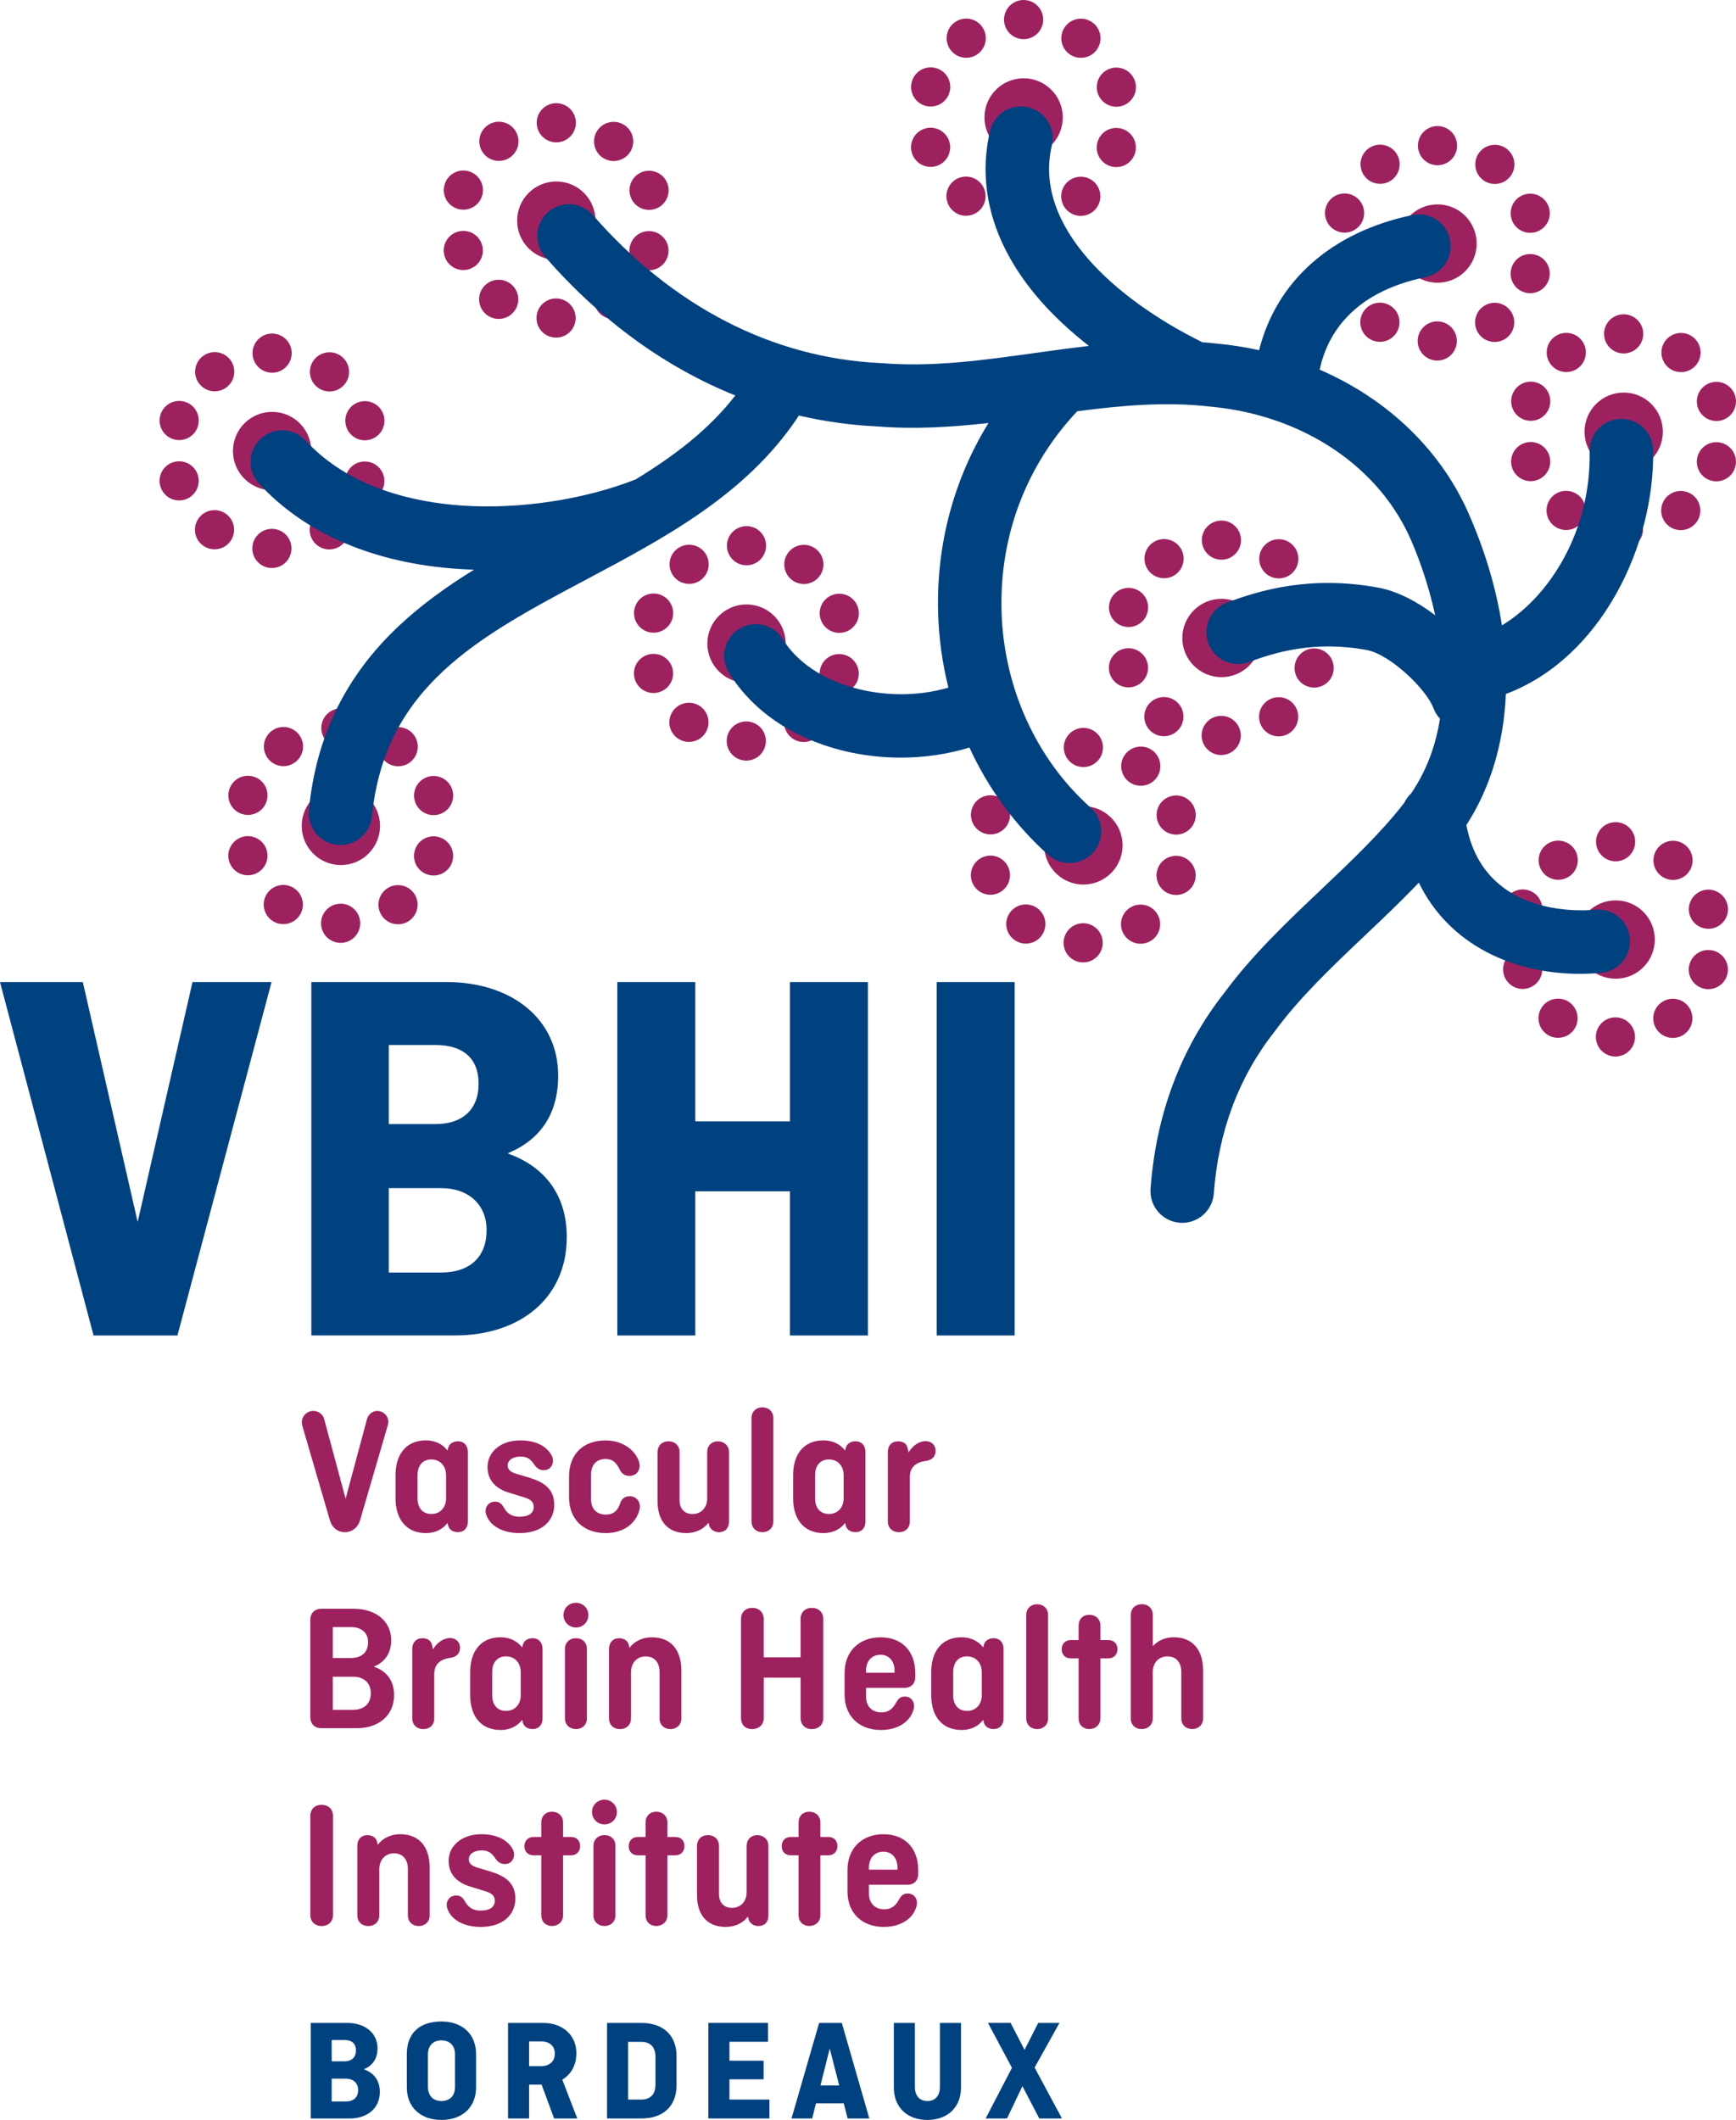 <?xml version="1.0" encoding="UTF-8"?>
<svg xmlns="http://www.w3.org/2000/svg" id="Calque_2" data-name="Calque 2" viewBox="0 0 502.66 613.63">
  <defs>
    <style>
      .cls-1 {
        fill: #004180;
      }

      .cls-2 {
        fill: #9e215f;
      }
    </style>
  </defs>
  <g id="Calque_1-2" data-name="Calque 1">
    <g>
      <path class="cls-2" d="M78.79,141.9c6.27,0,11.34-5.08,11.34-11.34s-5.07-11.34-11.34-11.34-11.34,5.08-11.34,11.34,5.08,11.34,11.34,11.34Z"></path>
      <circle class="cls-2" cx="78.79" cy="102.22" r="5.67"></circle>
      <circle class="cls-2" cx="62.17" cy="107.6" r="5.67" transform="translate(-53.83 152.17) rotate(-81)"></circle>
      <path class="cls-2" d="M50.13,127.11c2.98,.97,6.18-.66,7.14-3.64,.97-2.98-.66-6.18-3.64-7.14-2.98-.97-6.18,.66-7.14,3.64-.97,2.98,.66,6.18,3.64,7.14Z"></path>
      <path class="cls-2" d="M57.26,137.44c-.97-2.98-4.17-4.61-7.14-3.64-2.98,.97-4.61,4.17-3.64,7.14,.97,2.98,4.17,4.61,7.14,3.64,2.98-.97,4.61-4.17,3.64-7.14Z"></path>
      <path class="cls-2" d="M65.45,148.75c-2.53-1.84-6.08-1.28-7.92,1.25-1.84,2.53-1.28,6.08,1.25,7.92s6.08,1.28,7.92-1.25,1.28-6.08-1.25-7.92Z"></path>
      <circle class="cls-2" cx="78.72" cy="158.75" r="5.67" transform="translate(-24.41 14.66) rotate(-9.22)"></circle>
      <circle class="cls-2" cx="95.34" cy="153.37" r="5.67" transform="translate(-84.72 167.12) rotate(-62.5)"></circle>
      <path class="cls-2" d="M111.02,141c.97-2.98-.66-6.18-3.64-7.14-2.98-.97-6.18,.66-7.14,3.64-.97,2.98,.66,6.18,3.64,7.14,2.98,.97,6.18-.66,7.14-3.64Z"></path>
      <path class="cls-2" d="M100.26,123.53c.97,2.98,4.17,4.61,7.14,3.64,2.98-.97,4.61-4.17,3.64-7.14-.97-2.98-4.17-4.61-7.14-3.64-2.98,.97-4.61,4.17-3.64,7.14Z"></path>
      <circle class="cls-2" cx="95.4" cy="107.64" r="5.67" transform="translate(-15.66 16.25) rotate(-9)"></circle>
      <path class="cls-2" d="M98.7,227.72c-6.26,0-11.34,5.08-11.34,11.34s5.08,11.34,11.34,11.34,11.34-5.08,11.34-11.34-5.07-11.34-11.34-11.34Z"></path>
      <circle class="cls-2" cx="98.7" cy="210.72" r="5.67"></circle>
      <circle class="cls-2" cx="82.08" cy="216.1" r="5.67" transform="translate(-144.2 263.36) rotate(-81)"></circle>
      <path class="cls-2" d="M66.4,228.47c-.97,2.98,.66,6.18,3.64,7.14,2.98,.97,6.18-.66,7.14-3.64s-.66-6.18-3.64-7.14c-2.98-.97-6.18,.66-7.14,3.64Z"></path>
      <path class="cls-2" d="M77.17,245.94c-.97-2.98-4.17-4.61-7.14-3.64-2.98,.97-4.61,4.17-3.64,7.14,.97,2.98,4.17,4.61,7.14,3.64,2.98-.97,4.61-4.17,3.64-7.14Z"></path>
      <circle class="cls-2" cx="82.03" cy="261.83" r="5.67" transform="translate(-39.95 16.05) rotate(-9)"></circle>
      <circle class="cls-2" cx="98.63" cy="267.25" r="5.67"></circle>
      <circle class="cls-2" cx="115.25" cy="261.87" r="5.67"></circle>
      <path class="cls-2" d="M127.29,242.36c-2.98-.97-6.18,.66-7.14,3.64-.97,2.98,.66,6.18,3.64,7.14,2.98,.97,6.18-.66,7.14-3.64,.97-2.98-.66-6.18-3.64-7.14Z"></path>
      <path class="cls-2" d="M123.8,224.89c-2.98,.97-4.61,4.17-3.64,7.14,.97,2.98,4.17,4.61,7.14,3.64s4.61-4.17,3.64-7.14c-.97-2.98-4.17-4.61-7.14-3.64Z"></path>
      <path class="cls-2" d="M111.97,220.72c2.53,1.84,6.08,1.28,7.92-1.25s1.28-6.08-1.25-7.92-6.08-1.28-7.92,1.25-1.28,6.08,1.25,7.92Z"></path>
      <path class="cls-2" d="M216.15,174.96c-6.26,0-11.34,5.08-11.34,11.34s5.08,11.34,11.34,11.34,11.34-5.08,11.34-11.34-5.07-11.34-11.34-11.34Z"></path>
      <circle class="cls-2" cx="216.15" cy="157.96" r="5.67"></circle>
      <path class="cls-2" d="M202.87,167.93c2.53-1.84,3.09-5.39,1.25-7.92-1.84-2.53-5.39-3.09-7.92-1.25s-3.09,5.39-1.25,7.92,5.39,3.09,7.92,1.25Z"></path>
      <path class="cls-2" d="M187.5,182.86c2.98,.97,6.18-.66,7.14-3.64,.97-2.98-.66-6.18-3.64-7.14-2.98-.97-6.18,.66-7.14,3.64-.97,2.98,.66,6.18,3.64,7.14Z"></path>
      <path class="cls-2" d="M194.62,193.18c-.97-2.98-4.17-4.61-7.14-3.64-2.98,.97-4.61,4.17-3.64,7.14,.97,2.98,4.17,4.61,7.14,3.64,2.98-.97,4.61-4.17,3.64-7.14Z"></path>
      <circle class="cls-2" cx="199.48" cy="209.08" r="5.67" transform="translate(-30.25 33.78) rotate(-9)"></circle>
      <circle class="cls-2" cx="216.09" cy="214.49" r="5.67" transform="translate(-64.77 332.05) rotate(-67.5)"></circle>
      <circle class="cls-2" cx="232.71" cy="209.11" r="5.67" transform="translate(-10.23 406.24) rotate(-81)"></circle>
      <path class="cls-2" d="M244.74,189.6c-2.98-.97-6.18,.66-7.14,3.64-.97,2.98,.66,6.18,3.64,7.14,2.98,.97,6.18-.66,7.14-3.64,.97-2.98-.66-6.18-3.64-7.14Z"></path>
      <path class="cls-2" d="M241.26,172.13c-2.98,.97-4.61,4.17-3.64,7.14,.97,2.98,4.17,4.61,7.14,3.64,2.98-.97,4.61-4.17,3.64-7.14-.97-2.98-4.17-4.61-7.14-3.64Z"></path>
      <circle class="cls-2" cx="232.76" cy="163.38" r="5.67" transform="translate(-22.69 38.42) rotate(-9)"></circle>
      <path class="cls-2" d="M313.7,233.36c-6.26,0-11.34,5.08-11.34,11.34s5.08,11.34,11.34,11.34,11.34-5.08,11.34-11.34-5.07-11.34-11.34-11.34Z"></path>
      <circle class="cls-2" cx="313.7" cy="216.36" r="5.67" transform="translate(-61.11 285.19) rotate(-45)"></circle>
      <path class="cls-2" d="M300.41,226.33c2.53-1.84,3.09-5.39,1.25-7.92s-5.39-3.09-7.92-1.25-3.09,5.39-1.25,7.92,5.39,3.09,7.92,1.25Z"></path>
      <path class="cls-2" d="M281.41,234.11c-.97,2.98,.66,6.18,3.64,7.14,2.98,.97,6.18-.66,7.14-3.64,.97-2.98-.66-6.18-3.64-7.14-2.98-.97-6.18,.66-7.14,3.64Z"></path>
      <path class="cls-2" d="M292.17,251.58c-.97-2.98-4.17-4.61-7.14-3.64-2.98,.97-4.61,4.17-3.64,7.14,.97,2.98,4.17,4.61,7.14,3.64s4.61-4.17,3.64-7.14Z"></path>
      <circle class="cls-2" cx="297.03" cy="267.47" r="5.67" transform="translate(-82.95 391.5) rotate(-60.08)"></circle>
      <circle class="cls-2" cx="313.64" cy="272.89" r="5.67" transform="translate(-54.31 79.36) rotate(-13.28)"></circle>
      <path class="cls-2" d="M326.92,262.92c-2.53,1.84-3.09,5.39-1.25,7.92s5.39,3.09,7.92,1.25,3.09-5.39,1.25-7.92-5.39-3.09-7.92-1.25Z"></path>
      <path class="cls-2" d="M342.29,248c-2.98-.97-6.18,.66-7.14,3.64-.97,2.98,.66,6.18,3.64,7.14,2.98,.97,6.18-.66,7.14-3.64,.97-2.98-.66-6.18-3.64-7.14Z"></path>
      <path class="cls-2" d="M338.81,230.53c-2.98,.97-4.61,4.17-3.64,7.14,.97,2.98,4.17,4.61,7.14,3.64,2.98-.97,4.61-4.17,3.64-7.14-.97-2.98-4.17-4.61-7.14-3.64Z"></path>
      <path class="cls-2" d="M326.98,226.36c2.53,1.84,6.08,1.28,7.92-1.25s1.28-6.08-1.25-7.92-6.08-1.28-7.92,1.25c-1.84,2.53-1.28,6.08,1.25,7.92Z"></path>
      <path class="cls-2" d="M161.08,52.53c-6.26,0-11.34,5.08-11.34,11.34s5.08,11.34,11.34,11.34,11.34-5.08,11.34-11.34-5.07-11.34-11.34-11.34Z"></path>
      <circle class="cls-2" cx="161.07" cy="35.53" r="5.67" transform="translate(66.61 170.75) rotate(-67.5)"></circle>
      <circle class="cls-2" cx="144.46" cy="40.91" r="5.67" transform="translate(81.45 177.19) rotate(-81)"></circle>
      <path class="cls-2" d="M132.42,60.42c2.98,.97,6.18-.66,7.14-3.64,.97-2.98-.66-6.18-3.64-7.14-2.98-.97-6.18,.66-7.14,3.64-.97,2.98,.66,6.18,3.64,7.14Z"></path>
      <path class="cls-2" d="M139.54,70.75c-.97-2.98-4.17-4.61-7.14-3.64-2.98,.97-4.61,4.17-3.64,7.14,.97,2.98,4.17,4.61,7.14,3.64,2.98-.97,4.61-4.17,3.64-7.14Z"></path>
      <circle class="cls-2" cx="144.4" cy="86.64" r="5.67" transform="translate(-11.78 23.66) rotate(-9)"></circle>
      <circle class="cls-2" cx="161.01" cy="92.06" r="5.67"></circle>
      <circle class="cls-2" cx="177.63" cy="86.68" r="5.67" transform="translate(-19.56 100.15) rotate(-29.92)"></circle>
      <path class="cls-2" d="M193.3,74.31c.97-2.98-.66-6.18-3.64-7.14-2.98-.97-6.18,.66-7.14,3.64-.97,2.98,.66,6.18,3.64,7.14,2.98,.97,6.18-.66,7.14-3.64Z"></path>
      <path class="cls-2" d="M182.54,56.84c.97,2.98,4.17,4.61,7.14,3.64,2.98-.97,4.61-4.17,3.64-7.14-.97-2.98-4.17-4.61-7.14-3.64-2.98,.97-4.61,4.17-3.64,7.14Z"></path>
      <circle class="cls-2" cx="177.68" cy="40.95" r="5.67" transform="translate(-2.81 66.86) rotate(-21.15)"></circle>
      <path class="cls-2" d="M296.39,45.34c6.27,0,11.34-5.08,11.34-11.34s-5.07-11.34-11.34-11.34-11.34,5.08-11.34,11.34,5.08,11.34,11.34,11.34Z"></path>
      <circle class="cls-2" cx="296.38" cy="5.67" r="5.67" transform="translate(177.73 277.32) rotate(-67.5)"></circle>
      <circle class="cls-2" cx="279.76" cy="11.05" r="5.67" transform="translate(225.09 285.64) rotate(-81)"></circle>
      <path class="cls-2" d="M267.73,30.56c2.98,.97,6.18-.66,7.14-3.64,.97-2.98-.66-6.18-3.64-7.14-2.98-.97-6.18,.66-7.14,3.64-.97,2.98,.66,6.18,3.64,7.14Z"></path>
      <path class="cls-2" d="M274.85,40.89c-.97-2.98-4.17-4.61-7.14-3.64-2.98,.97-4.61,4.17-3.64,7.14,.97,2.98,4.17,4.61,7.14,3.64,2.98-.97,4.61-4.17,3.64-7.14Z"></path>
      <circle class="cls-2" cx="279.71" cy="56.78" r="5.67" transform="translate(-5.44 44.46) rotate(-9)"></circle>
      <circle class="cls-2" cx="296.32" cy="62.2" r="5.67"></circle>
      <circle class="cls-2" cx="312.94" cy="56.82" r="5.67"></circle>
      <path class="cls-2" d="M328.61,44.45c.97-2.98-.66-6.18-3.64-7.14-2.98-.97-6.18,.66-7.14,3.64-.97,2.98,.66,6.18,3.64,7.14,2.98,.97,6.18-.66,7.14-3.64Z"></path>
      <path class="cls-2" d="M317.85,26.98c.97,2.98,4.17,4.61,7.14,3.64,2.98-.97,4.61-4.17,3.64-7.14-.97-2.98-4.17-4.61-7.14-3.64-2.98,.97-4.61,4.17-3.64,7.14Z"></path>
      <circle class="cls-2" cx="312.99" cy="11.09" r="5.67" transform="translate(121.89 259.21) rotate(-54.43)"></circle>
      <path class="cls-2" d="M416.23,59.16c-6.26,0-11.34,5.08-11.34,11.34s5.08,11.34,11.34,11.34,11.34-5.08,11.34-11.34-5.07-11.34-11.34-11.34Z"></path>
      <circle class="cls-2" cx="416.23" cy="42.17" r="5.67" transform="translate(217.99 410.57) rotate(-67.5)"></circle>
      <path class="cls-2" d="M402.94,52.13c2.53-1.84,3.09-5.39,1.25-7.92-1.84-2.53-5.39-3.09-7.92-1.25s-3.09,5.39-1.25,7.92,5.39,3.09,7.92,1.25Z"></path>
      <path class="cls-2" d="M387.57,67.06c2.98,.97,6.18-.66,7.14-3.64,.97-2.98-.66-6.18-3.64-7.14-2.98-.97-6.18,.66-7.14,3.64-.97,2.98,.66,6.18,3.64,7.14Z"></path>
      <path class="cls-2" d="M394.69,77.38c-.97-2.98-4.17-4.61-7.14-3.64-2.98,.97-4.61,4.17-3.64,7.14,.97,2.98,4.17,4.61,7.14,3.64,2.98-.97,4.61-4.17,3.64-7.14Z"></path>
      <circle class="cls-2" cx="399.55" cy="93.28" r="5.67" transform="translate(-9.67 63.65) rotate(-9)"></circle>
      <circle class="cls-2" cx="416.16" cy="98.7" r="5.67" transform="translate(52.1 323.18) rotate(-45)"></circle>
      <circle class="cls-2" cx="432.78" cy="93.32" r="5.67" transform="translate(272.91 506.17) rotate(-81)"></circle>
      <path class="cls-2" d="M448.46,80.95c.97-2.98-.66-6.18-3.64-7.14-2.98-.97-6.18,.66-7.14,3.64-.97,2.98,.66,6.18,3.64,7.14,2.98,.97,6.18-.66,7.14-3.64Z"></path>
      <path class="cls-2" d="M437.69,63.48c.97,2.98,4.17,4.61,7.14,3.64,2.98-.97,4.61-4.17,3.64-7.14-.97-2.98-4.17-4.61-7.14-3.64-2.98,.97-4.61,4.17-3.64,7.14Z"></path>
      <circle class="cls-2" cx="432.83" cy="47.58" r="5.67" transform="translate(87.27 312.52) rotate(-43.75)"></circle>
      <path class="cls-2" d="M470.14,136.31c6.27,0,11.34-5.08,11.34-11.34s-5.07-11.34-11.34-11.34-11.34,5.08-11.34,11.34,5.08,11.34,11.34,11.34Z"></path>
      <circle class="cls-2" cx="470.13" cy="96.64" r="5.67"></circle>
      <circle class="cls-2" cx="453.51" cy="102.02" r="5.67" transform="translate(281.81 533.99) rotate(-81)"></circle>
      <path class="cls-2" d="M441.48,121.53c2.98,.97,6.18-.66,7.14-3.64,.97-2.98-.66-6.18-3.64-7.14-2.98-.97-6.18,.66-7.14,3.64-.97,2.98,.66,6.18,3.64,7.14Z"></path>
      <path class="cls-2" d="M437.82,135.36c.97,2.98,4.17,4.61,7.14,3.64,2.98-.97,4.61-4.17,3.64-7.14-.97-2.98-4.17-4.61-7.14-3.64-2.98,.97-4.61,4.17-3.64,7.14Z"></path>
      <path class="cls-2" d="M458.05,151.08c1.84-2.53,1.28-6.08-1.25-7.92s-6.08-1.28-7.92,1.25c-1.84,2.53-1.28,6.08,1.25,7.92s6.08,1.28,7.92-1.25Z"></path>
      <circle class="cls-2" cx="470.07" cy="153.17" r="5.67" transform="translate(-22.62 112.1) rotate(-13.28)"></circle>
      <circle class="cls-2" cx="486.69" cy="147.79" r="5.67" transform="translate(288.73 616.32) rotate(-83.99)"></circle>
      <path class="cls-2" d="M498.73,128.27c-2.98-.97-6.18,.66-7.14,3.64-.97,2.98,.66,6.18,3.64,7.14s6.18-.66,7.14-3.64c.97-2.98-.66-6.18-3.64-7.14Z"></path>
      <path class="cls-2" d="M491.6,117.95c.97,2.98,4.17,4.61,7.14,3.64,2.98-.97,4.61-4.17,3.64-7.14-.97-2.98-4.17-4.61-7.14-3.64-2.98,.97-4.61,4.17-3.64,7.14Z"></path>
      <circle class="cls-2" cx="486.74" cy="102.05" r="5.67" transform="translate(26.57 290.67) rotate(-34.13)"></circle>
      <path class="cls-2" d="M467.81,260.62c-6.26,0-11.34,5.08-11.34,11.34s5.08,11.34,11.34,11.34,11.34-5.08,11.34-11.34-5.07-11.34-11.34-11.34Z"></path>
      <circle class="cls-2" cx="467.81" cy="243.62" r="5.67" transform="translate(-43.46 114) rotate(-13.28)"></circle>
      <circle class="cls-2" cx="451.19" cy="249" r="5.67" transform="translate(-64.07 258.23) rotate(-29.92)"></circle>
      <path class="cls-2" d="M435.52,261.37c-.97,2.98,.66,6.18,3.64,7.14,2.98,.97,6.18-.66,7.14-3.64,.97-2.98-.66-6.18-3.64-7.14-2.98-.97-6.18,.66-7.14,3.64Z"></path>
      <path class="cls-2" d="M446.28,278.84c-.97-2.98-4.17-4.61-7.14-3.64-2.98,.97-4.61,4.17-3.64,7.14,.97,2.98,4.17,4.61,7.14,3.64,2.98-.97,4.61-4.17,3.64-7.14Z"></path>
      <path class="cls-2" d="M454.47,290.15c-2.53-1.84-6.08-1.28-7.92,1.25s-1.28,6.08,1.25,7.92,6.08,1.28,7.92-1.25,1.28-6.08-1.25-7.92Z"></path>
      <circle class="cls-2" cx="467.75" cy="300.15" r="5.67" transform="translate(11.45 617.43) rotate(-67.5)"></circle>
      <circle class="cls-2" cx="484.37" cy="294.77" r="5.67" transform="translate(-63.51 440.82) rotate(-46.25)"></circle>
      <path class="cls-2" d="M496.4,275.26c-2.98-.97-6.18,.66-7.14,3.64-.97,2.98,.66,6.18,3.64,7.14,2.98,.97,6.18-.66,7.14-3.64,.97-2.98-.66-6.18-3.64-7.14Z"></path>
      <path class="cls-2" d="M492.92,257.79c-2.98,.97-4.61,4.17-3.64,7.14,.97,2.98,4.17,4.61,7.14,3.64,2.98-.97,4.61-4.17,3.64-7.14-.97-2.98-4.17-4.61-7.14-3.64Z"></path>
      <circle class="cls-2" cx="484.42" cy="249.04" r="5.67" transform="translate(-32.99 78.84) rotate(-9)"></circle>
      <path class="cls-2" d="M353.68,173.33c-6.26,0-11.34,5.08-11.34,11.34s5.08,11.34,11.34,11.34,11.34-5.08,11.34-11.34-5.07-11.34-11.34-11.34Z"></path>
      <circle class="cls-2" cx="353.67" cy="156.33" r="5.67" transform="translate(-26.46 85.44) rotate(-13.28)"></circle>
      <path class="cls-2" d="M340.39,166.29c2.53-1.84,3.09-5.39,1.25-7.92s-5.39-3.09-7.92-1.25-3.09,5.39-1.25,7.92,5.39,3.09,7.92,1.25Z"></path>
      <path class="cls-2" d="M321.38,174.08c-.97,2.98,.66,6.18,3.64,7.14,2.98,.97,6.18-.66,7.14-3.64,.97-2.98-.66-6.18-3.64-7.14s-6.18,.66-7.14,3.64Z"></path>
      <path class="cls-2" d="M328.5,198.69c2.98-.97,4.61-4.17,3.64-7.14-.97-2.98-4.17-4.61-7.14-3.64-2.98,.97-4.61,4.17-3.64,7.14,.97,2.98,4.17,4.61,7.14,3.64Z"></path>
      <path class="cls-2" d="M341.59,210.77c1.84-2.53,1.28-6.08-1.25-7.92-2.53-1.84-6.08-1.28-7.92,1.25s-1.28,6.08,1.25,7.92,6.08,1.28,7.92-1.25Z"></path>
      <circle class="cls-2" cx="353.61" cy="212.86" r="5.67" transform="translate(-39.45 86.94) rotate(-13.28)"></circle>
      <circle class="cls-2" cx="370.23" cy="207.48" r="5.67" transform="translate(107.39 540.69) rotate(-81)"></circle>
      <path class="cls-2" d="M382.26,187.97c-2.98-.97-6.18,.66-7.14,3.64-.97,2.98,.66,6.18,3.64,7.14,2.98,.97,6.18-.66,7.14-3.64,.97-2.98-.66-6.18-3.64-7.14Z"></path>
      <path class="cls-2" d="M378.78,170.5c-2.98,.97-4.61,4.17-3.64,7.14,.97,2.98,4.17,4.61,7.14,3.64,2.98-.97,4.61-4.17,3.64-7.14-.97-2.98-4.17-4.61-7.14-3.64Z"></path>
      <circle class="cls-2" cx="370.28" cy="161.75" r="5.67" transform="translate(-9.05 300.96) rotate(-43.75)"></circle>
    </g>
    <g>
      <path class="cls-1" d="M78.63,284.26l-27.25,102.3H27.09L0,284.26H23.98l15.88,69.44,15.88-69.44h22.89Z"></path>
      <path class="cls-1" d="M90.15,284.26h39.08c19,0,32.39,10.74,32.39,27.09,0,11.06-5.14,18.53-14.48,22.42v.16c10.9,3.89,16.97,12.3,16.97,24.13,0,17.59-13.39,28.49-32.39,28.49h-41.57v-102.3Zm22.42,18.22v22.89h13.55c7.63,0,12.46-4.05,12.46-11.68s-4.83-11.21-12.46-11.21h-13.55Zm0,41.42v24.45h15.1c8.56,0,13.23-4.67,13.23-12.3,0-7.16-4.98-12.14-13.23-12.14h-15.1Z"></path>
      <path class="cls-1" d="M251.3,386.56h-22.58v-41.73h-27.4v41.73h-22.58v-102.3h22.58v40.33h27.4v-40.33h22.58v102.3Z"></path>
      <path class="cls-1" d="M293.8,386.56h-22.58v-102.3h22.58v102.3Z"></path>
    </g>
    <g>
      <path class="cls-2" d="M104.22,440.13c-.58,2-2.26,3.37-4.37,3.37s-3.74-1.37-4.31-3.37l-7.94-27.2c-.16-.53-.21-.95-.21-1.16,0-1.89,1.47-3.37,3.31-3.37,1.58,0,2.89,1.05,3.21,2.53l6.16,22.89,6.16-22.94c.37-1.42,1.53-2.47,3-2.47,1.79,0,3.21,1.42,3.21,3.21,0,.21-.05,.53-.16,.95l-8.05,27.57Z"></path>
      <path class="cls-2" d="M129.58,440.81c-1.32,1.79-3.47,2.95-6.26,2.95-5.79,0-8.79-4.16-8.79-10v-6.84c0-5.84,3-10,8.79-10,2.79,0,4.95,1.21,6.26,2.95l.16-.68c.32-1.37,1.58-2,2.84-2,1.79,0,2.89,1.26,2.89,3.1v20.15c0,1.84-1.1,3.05-2.89,3.05-1.26,0-2.53-.58-2.84-2l-.16-.68Zm-.42-7.1v-6.68c0-2.63-1.63-4.58-4.26-4.58s-4,1.89-4,4.47v6.89c0,2.53,1.37,4.42,4,4.42s4.26-1.95,4.26-4.52Z"></path>
      <path class="cls-2" d="M147.26,432.03c-3.37-1.05-6.1-3.26-6.1-7.42s3.63-7.68,9.47-7.68c4.47,0,7.63,1.63,9.1,4.37,1,1.84,0,4.26-2.26,4.26-1.37,0-2.1-.63-2.89-1.79-.95-1.37-1.89-2.16-3.89-2.16s-3.68,.95-3.68,2.53c0,1,.42,1.84,2.53,2.47l3.68,1.1c3.84,1.16,7.26,3,7.26,7.84s-3.79,8.21-10,8.21c-4.95,0-8.63-2.05-9.73-5.42-.58-1.74,.53-3.68,2.58-3.68,1.16,0,1.84,.47,2.58,1.74s1.84,2.63,4.52,2.63,4.1-1.05,4.1-2.84c0-1.37-.79-2.16-2.68-2.74l-4.58-1.42Z"></path>
      <path class="cls-2" d="M185.19,436.92c-1.1,4.26-4.79,6.84-9.84,6.84-6.42,0-10.58-4-10.58-10.36v-6.1c0-6.31,4.05-10.36,10.58-10.36,4.73,0,8.47,2.58,9.68,6.16,.63,1.89-.37,4.1-2.74,4.1-1.53,0-2.31-.68-2.95-2-.95-1.95-2.1-2.89-4-2.89-2.84,0-4.21,1.95-4.21,4.58v7c0,2.63,1.37,4.52,4.31,4.52,2.21,0,3.42-1.16,4.1-3.21,.53-1.58,1.53-2.1,2.84-2.1,2,0,3.31,1.84,2.79,3.84Z"></path>
      <path class="cls-2" d="M205.13,440.76c-1.31,1.79-3.58,3-6.42,3-5.63,0-8.31-3.79-8.31-9.15v-14.26c0-1.89,1.26-3.16,3.16-3.16s3.21,1.26,3.21,3.16v13.89c0,2.31,1.26,4,3.74,4,2.63,0,4.26-1.95,4.26-4.52v-13.36c0-1.89,1.26-3.16,3.1-3.16s3.21,1.26,3.21,3.16v20.1c0,1.84-1.1,3.05-2.95,3.05-1.21,0-2.47-.74-2.79-1.95l-.21-.79Z"></path>
      <path class="cls-2" d="M223.92,410.46v29.94c0,1.84-1.32,3.1-3.16,3.1s-3.16-1.26-3.16-3.1v-29.94c0-1.84,1.32-3.1,3.16-3.1s3.16,1.26,3.16,3.1Z"></path>
      <path class="cls-2" d="M244.7,440.81c-1.31,1.79-3.47,2.95-6.26,2.95-5.79,0-8.79-4.16-8.79-10v-6.84c0-5.84,3-10,8.79-10,2.79,0,4.95,1.21,6.26,2.95l.16-.68c.32-1.37,1.58-2,2.84-2,1.79,0,2.89,1.26,2.89,3.1v20.15c0,1.84-1.1,3.05-2.89,3.05-1.26,0-2.53-.58-2.84-2l-.16-.68Zm-.42-7.1v-6.68c0-2.63-1.63-4.58-4.26-4.58s-4,1.89-4,4.47v6.89c0,2.53,1.37,4.42,4,4.42s4.26-1.95,4.26-4.52Z"></path>
      <path class="cls-2" d="M263.07,420.4c1.21-1.95,3-3.26,5-3.26,1.58,0,2.84,1.16,2.84,2.79,0,1.79-1.21,2.74-2.84,2.95-2.53,.32-4.63,1.58-4.63,4.63v12.89c0,1.84-1.26,3.1-3.16,3.1s-3.21-1.26-3.21-3.1v-20.1c0-1.84,1.11-3.1,2.95-3.1,1.21,0,2.47,.47,2.79,2l.26,1.21Z"></path>
      <path class="cls-2" d="M89.85,468.88c0-1.95,1.26-3.21,3.21-3.21h9.37c6.37,0,10.84,3.58,10.84,9.1,0,3.74-1.79,6.31-5,7.63v.05c3.74,1.26,5.84,4.1,5.84,8.21,0,5.89-4.47,9.58-10.79,9.58h-10.26c-1.95,0-3.21-1.26-3.21-3.21v-28.15Zm6.52,2.1v8.94h5.26c3.05,0,4.95-1.63,4.95-4.58,0-2.79-1.95-4.37-5-4.37h-5.21Zm0,14.36v9.58h5.84c3.26,0,5.16-1.84,5.16-4.79s-1.95-4.79-5.1-4.79h-5.89Z"></path>
      <path class="cls-2" d="M125.37,477.4c1.21-1.95,3-3.26,5-3.26,1.58,0,2.84,1.16,2.84,2.79,0,1.79-1.21,2.74-2.84,2.95-2.53,.32-4.63,1.58-4.63,4.63v12.89c0,1.84-1.26,3.1-3.16,3.1s-3.21-1.26-3.21-3.1v-20.1c0-1.84,1.1-3.1,2.95-3.1,1.21,0,2.47,.47,2.79,2l.26,1.21Z"></path>
      <path class="cls-2" d="M151.2,497.81c-1.32,1.79-3.47,2.95-6.26,2.95-5.79,0-8.79-4.16-8.79-10v-6.84c0-5.84,3-10,8.79-10,2.79,0,4.95,1.21,6.26,2.95l.16-.68c.32-1.37,1.58-2,2.84-2,1.79,0,2.89,1.26,2.89,3.1v20.15c0,1.84-1.1,3.05-2.89,3.05-1.26,0-2.53-.58-2.84-2l-.16-.68Zm-.42-7.1v-6.68c0-2.63-1.63-4.58-4.26-4.58s-4,1.89-4,4.47v6.89c0,2.53,1.37,4.42,4,4.42s4.26-1.95,4.26-4.52Z"></path>
      <path class="cls-2" d="M166.78,463.93c2,0,3.58,1.58,3.58,3.58s-1.58,3.58-3.58,3.58-3.63-1.58-3.63-3.58,1.58-3.58,3.63-3.58Zm3.16,13.42v20.04c0,1.84-1.31,3.1-3.16,3.1s-3.21-1.26-3.21-3.1v-20.04c0-1.89,1.31-3.16,3.21-3.16s3.16,1.26,3.16,3.16Z"></path>
      <path class="cls-2" d="M182.25,476.98c1.42-1.84,3.63-3.05,6.52-3.05,5.79,0,8.52,4,8.52,9.63v13.84c0,1.84-1.32,3.1-3.16,3.1s-3.16-1.26-3.16-3.1v-13.47c0-2.58-1.37-4.47-4-4.47s-4.26,1.95-4.26,4.58v13.36c0,1.84-1.32,3.1-3.16,3.1-1.95,0-3.21-1.26-3.21-3.1v-20.1c0-1.84,1.1-3.1,2.95-3.1,1.26,0,2.53,.63,2.79,2l.16,.79Z"></path>
      <path class="cls-2" d="M238.39,497.29c0,1.95-1.37,3.21-3.31,3.21s-3.26-1.26-3.26-3.21v-11.68h-10.68v11.68c0,1.95-1.42,3.21-3.37,3.21s-3.21-1.26-3.21-3.21v-28.67c0-1.95,1.32-3.21,3.26-3.21s3.31,1.26,3.31,3.21v11.1h10.68v-11.1c0-1.95,1.32-3.21,3.26-3.21s3.31,1.26,3.31,3.21v28.67Z"></path>
      <path class="cls-2" d="M264.49,494.92c-1.05,3.68-4.79,5.84-9.42,5.84-6.31,0-10.52-4-10.52-10.26v-6.21c0-6.31,4.21-10.36,10.42-10.36s10.05,4.05,10.05,10.36v1.11c0,2-1.26,3.16-3.1,3.16h-11.15v2.63c0,2.58,1.63,4.47,4.42,4.47,2.37,0,3.47-1.37,4.26-2.79,.68-1.21,1.26-1.79,2.58-1.79,1.84,0,3.1,1.68,2.47,3.84Zm-13.73-10.73h8.26v-.63c0-2.63-1.53-4.58-4.05-4.58-2.68,0-4.21,1.95-4.21,4.58v.63Z"></path>
      <path class="cls-2" d="M284.69,497.81c-1.32,1.79-3.47,2.95-6.26,2.95-5.79,0-8.79-4.16-8.79-10v-6.84c0-5.84,3-10,8.79-10,2.79,0,4.95,1.21,6.26,2.95l.16-.68c.32-1.37,1.58-2,2.84-2,1.79,0,2.89,1.26,2.89,3.1v20.15c0,1.84-1.11,3.05-2.89,3.05-1.26,0-2.53-.58-2.84-2l-.16-.68Zm-.42-7.1v-6.68c0-2.63-1.63-4.58-4.26-4.58s-4,1.89-4,4.47v6.89c0,2.53,1.37,4.42,4,4.42s4.26-1.95,4.26-4.52Z"></path>
      <path class="cls-2" d="M303.47,467.46v29.94c0,1.84-1.32,3.1-3.16,3.1s-3.16-1.26-3.16-3.1v-29.94c0-1.84,1.32-3.1,3.16-3.1s3.16,1.26,3.16,3.1Z"></path>
      <path class="cls-2" d="M310.05,474.72h2.26v-4.21c0-1.84,1.26-3.1,3.1-3.1s3.21,1.26,3.21,3.1v4.21h2.31c1.58,0,2.63,1.05,2.63,2.63s-1.05,2.68-2.63,2.68h-2.31v17.36c0,1.84-1.37,3.1-3.21,3.1s-3.1-1.26-3.1-3.1v-17.36h-2.26c-1.58,0-2.63-1.05-2.63-2.63s1.05-2.68,2.63-2.68Z"></path>
      <path class="cls-2" d="M327.42,497.39v-29.94c0-1.84,1.32-3.1,3.21-3.1s3.16,1.26,3.16,3.1v9.05c1.37-1.53,3.42-2.58,6.05-2.58,5.79,0,8.52,4,8.52,9.63v13.84c0,1.84-1.32,3.1-3.16,3.1s-3.16-1.26-3.16-3.1v-13.47c0-2.58-1.37-4.47-4-4.47s-4.26,1.95-4.26,4.58v13.36c0,1.84-1.32,3.1-3.16,3.1-1.95,0-3.21-1.26-3.21-3.1Z"></path>
      <path class="cls-2" d="M96.43,554.29c0,1.95-1.37,3.21-3.31,3.21s-3.26-1.26-3.26-3.21v-28.67c0-1.95,1.32-3.21,3.26-3.21s3.31,1.26,3.31,3.21v28.67Z"></path>
      <path class="cls-2" d="M109.37,533.98c1.42-1.84,3.63-3.05,6.52-3.05,5.79,0,8.52,4,8.52,9.63v13.84c0,1.84-1.31,3.1-3.16,3.1s-3.16-1.26-3.16-3.1v-13.47c0-2.58-1.37-4.47-4-4.47s-4.26,1.95-4.26,4.58v13.36c0,1.84-1.31,3.1-3.16,3.1-1.95,0-3.21-1.26-3.21-3.1v-20.1c0-1.84,1.1-3.1,2.95-3.1,1.26,0,2.53,.63,2.79,2l.16,.79Z"></path>
      <path class="cls-2" d="M136,546.03c-3.37-1.05-6.1-3.26-6.1-7.42s3.63-7.68,9.47-7.68c4.47,0,7.63,1.63,9.1,4.37,1,1.84,0,4.26-2.26,4.26-1.37,0-2.1-.63-2.89-1.79-.95-1.37-1.89-2.16-3.89-2.16s-3.68,.95-3.68,2.53c0,1,.42,1.84,2.53,2.47l3.68,1.1c3.84,1.16,7.26,3,7.26,7.84s-3.79,8.21-10,8.21c-4.95,0-8.63-2.05-9.73-5.42-.58-1.74,.53-3.68,2.58-3.68,1.16,0,1.84,.47,2.58,1.74s1.84,2.63,4.52,2.63,4.1-1.05,4.1-2.84c0-1.37-.79-2.16-2.68-2.74l-4.58-1.42Z"></path>
      <path class="cls-2" d="M154.47,531.72h2.26v-4.21c0-1.84,1.26-3.1,3.1-3.1s3.21,1.26,3.21,3.1v4.21h2.31c1.58,0,2.63,1.05,2.63,2.63s-1.05,2.68-2.63,2.68h-2.31v17.36c0,1.84-1.37,3.1-3.21,3.1s-3.1-1.26-3.1-3.1v-17.36h-2.26c-1.58,0-2.63-1.05-2.63-2.63s1.05-2.68,2.63-2.68Z"></path>
      <path class="cls-2" d="M175.04,520.93c2,0,3.58,1.58,3.58,3.58s-1.58,3.58-3.58,3.58-3.63-1.58-3.63-3.58,1.58-3.58,3.63-3.58Zm3.16,13.42v20.04c0,1.84-1.31,3.1-3.16,3.1s-3.21-1.26-3.21-3.1v-20.04c0-1.89,1.31-3.16,3.21-3.16s3.16,1.26,3.16,3.16Z"></path>
      <path class="cls-2" d="M184.67,531.72h2.26v-4.21c0-1.84,1.26-3.1,3.1-3.1s3.21,1.26,3.21,3.1v4.21h2.31c1.58,0,2.63,1.05,2.63,2.63s-1.05,2.68-2.63,2.68h-2.31v17.36c0,1.84-1.37,3.1-3.21,3.1s-3.1-1.26-3.1-3.1v-17.36h-2.26c-1.58,0-2.63-1.05-2.63-2.63s1.05-2.68,2.63-2.68Z"></path>
      <path class="cls-2" d="M216.55,554.76c-1.32,1.79-3.58,3-6.42,3-5.63,0-8.31-3.79-8.31-9.15v-14.26c0-1.89,1.26-3.16,3.16-3.16s3.21,1.26,3.21,3.16v13.89c0,2.31,1.26,4,3.74,4,2.63,0,4.26-1.95,4.26-4.52v-13.36c0-1.89,1.26-3.16,3.1-3.16s3.21,1.26,3.21,3.16v20.1c0,1.84-1.1,3.05-2.95,3.05-1.21,0-2.47-.74-2.79-1.95l-.21-.79Z"></path>
      <path class="cls-2" d="M228.97,531.72h2.26v-4.21c0-1.84,1.26-3.1,3.1-3.1s3.21,1.26,3.21,3.1v4.21h2.31c1.58,0,2.63,1.05,2.63,2.63s-1.05,2.68-2.63,2.68h-2.31v17.36c0,1.84-1.37,3.1-3.21,3.1s-3.1-1.26-3.1-3.1v-17.36h-2.26c-1.58,0-2.63-1.05-2.63-2.63s1.05-2.68,2.63-2.68Z"></path>
      <path class="cls-2" d="M265.33,551.92c-1.05,3.68-4.79,5.84-9.42,5.84-6.31,0-10.52-4-10.52-10.26v-6.21c0-6.31,4.21-10.36,10.42-10.36s10.05,4.05,10.05,10.36v1.11c0,2-1.26,3.16-3.1,3.16h-11.15v2.63c0,2.58,1.63,4.47,4.42,4.47,2.37,0,3.47-1.37,4.26-2.79,.68-1.21,1.26-1.79,2.58-1.79,1.84,0,3.1,1.68,2.47,3.84Zm-13.73-10.73h8.26v-.63c0-2.63-1.53-4.58-4.05-4.58-2.68,0-4.21,1.95-4.21,4.58v.63Z"></path>
    </g>
    <g>
      <path class="cls-1" d="M89.98,585.55h10.57c5.14,0,8.76,2.91,8.76,7.33,0,2.99-1.39,5.01-3.92,6.06v.04c2.95,1.05,4.59,3.33,4.59,6.53,0,4.76-3.62,7.7-8.76,7.7h-11.24v-27.66Zm6.06,4.93v6.19h3.66c2.06,0,3.37-1.09,3.37-3.16s-1.31-3.03-3.37-3.03h-3.66Zm0,11.2v6.61h4.08c2.32,0,3.58-1.26,3.58-3.33,0-1.94-1.35-3.28-3.58-3.28h-4.08Z"></path>
      <path class="cls-1" d="M137.84,604.24c0,5.77-4.04,9.39-10.02,9.39s-10.02-3.62-10.02-9.39v-9.72c0-5.77,3.45-9.39,10.02-9.39,5.98,0,10.02,3.62,10.02,9.39v9.72Zm-13.93-.13c0,2.48,1.47,4.04,3.92,4.04s3.92-1.56,3.92-4.04v-9.47c0-2.48-1.47-4.04-3.92-4.04s-3.92,1.56-3.92,4.04v9.47Z"></path>
      <path class="cls-1" d="M160.44,613.21l-3.62-9.81h-3.62v9.81h-6.1v-27.66h10.23c5.52,0,9.56,3.49,9.56,8.76,0,3.49-1.56,6.15-4.08,7.66l4.34,11.24h-6.69Zm-7.24-22.31v7.16h3.45c2.48,0,4-1.39,4-3.62s-1.52-3.54-4-3.54h-3.45Z"></path>
      <path class="cls-1" d="M195.89,595.15v8.46c0,5.89-3.71,9.6-10.23,9.6h-9.89v-27.66h9.89c6.52,0,10.23,3.71,10.23,9.6Zm-14.02-4.12v16.71h3.79c2.65,0,4.13-1.56,4.13-4.25v-8.21c0-2.7-1.47-4.25-4.13-4.25h-3.79Z"></path>
      <path class="cls-1" d="M211.21,601.88v5.85h11.58v5.47h-17.68v-27.66h17.26v5.47h-11.16v5.47h9.89v5.39h-9.89Z"></path>
      <path class="cls-1" d="M229.18,613.21l8-27.66h6.57l7.96,27.66h-6.27l-1.14-4.38h-8.04l-1.09,4.38h-5.98Zm8.38-9.56h5.43l-2.74-10.69-2.69,10.69Z"></path>
      <path class="cls-1" d="M278.26,585.55v18.69c0,5.77-3.92,9.39-9.73,9.39s-9.72-3.62-9.72-9.39v-18.69h6.1v18.57c0,2.48,1.35,4.04,3.62,4.04s3.62-1.56,3.62-4.04v-18.57h6.1Z"></path>
      <path class="cls-1" d="M292.62,585.55l4.04,7.79,3.96-7.79h6.15l-7.2,12.92,7.92,14.73h-6.57l-4.88-9.35-4.46,9.35h-6.19l7.62-14.65-6.95-13.01h6.57Z"></path>
    </g>
    <path class="cls-1" d="M461.95,263.32c-5.55,.51-32.43,1.56-37.36-24.5,7-10.83,10.83-23.79,11.44-37.94,27.42-10.28,43.12-42.75,42.63-70.62-.09-5.02-4.18-9.02-9.18-9.02-.05,0-.11,0-.17,0-5.07,.09-9.11,4.27-9.02,9.35,.41,23.26-11.64,42.12-25.41,50.43-1.56-10.15-4.59-20.64-9.12-31.18-8.02-19.14-23.75-34.23-43.65-42.84,2.11-9.85,9.17-22.32,30.63-26.77,4.97-1.03,8.16-5.89,7.13-10.86-1.03-4.97-5.9-8.16-10.86-7.13-23.35,4.85-39.4,19.04-44.44,39.12-3.96-.87-8.03-1.51-12.19-1.9-1.42-.16-2.83-.29-4.25-.4-24.96-12.32-49.1-33.5-43.57-56.97,1.16-4.94-1.9-9.88-6.83-11.05-4.95-1.16-9.88,1.9-11.05,6.83-3.91,16.61,.99,33.45,14.19,48.72,4.04,4.68,8.93,9.24,14.43,13.54-5.2,.6-10.34,1.31-15.44,2.02-15.35,2.14-29.85,4.16-44.55,2.97l-.31-.02c-31.3-1.47-60.12-16.29-83.34-42.86-3.34-3.82-9.14-4.21-12.96-.87s-4.21,9.14-.87,12.96c16.15,18.48,34.78,31.99,55.08,40.14-7.62,9.86-17.65,17.46-28.85,24.3-14.93,5.86-33.6,8.69-50.13,7.58-13.68-.92-32.66-4.94-45.44-18.84-3.43-3.73-9.24-3.98-12.98-.55-3.74,3.43-3.98,9.24-.55,12.98,13.36,14.54,33.33,23.09,57.73,24.74,1.51,.1,3.04,.17,4.57,.22-7.79,4.81-15.21,10.11-21.78,16.29-15.45,14.53-23.97,31.98-26.05,53.33-.49,5.05,3.21,9.54,8.25,10.03,.3,.03,.6,.04,.9,.04,4.67,0,8.67-3.55,9.13-8.3,3.64-37.51,30.82-51.95,62.29-68.67,22.58-12,45.93-24.41,60.87-46.65,.15-.23,.29-.46,.42-.7,7.4,1.73,14.98,2.79,22.7,3.16,10.97,.87,21.71,.19,32.23-.99-10.01,16.22-15.11,35.06-14.59,54.79,.2,7.43,1.21,14.75,2.98,21.81-18.18,5.3-39.86-.78-47.91-13.98-2.64-4.33-8.3-5.7-12.63-3.05-4.33,2.64-5.7,8.3-3.05,12.63,6.71,11,18.46,19.04,33.07,22.65,5.44,1.34,11.09,2.01,16.72,2.01,6.82,0,13.6-.99,19.89-2.92,5.44,11.83,13.18,22.47,22.87,31.12,1.75,1.56,3.94,2.33,6.11,2.33,2.53,0,5.04-1.04,6.86-3.07,3.38-3.79,3.05-9.59-.74-12.97-15.82-14.12-25.23-34.91-25.81-57.04-.57-21.73,7.21-42.11,21.92-57.71,13.06-1.7,25.68-2.83,38.45-1.35l.21,.02c26.83,2.49,49.15,17.52,58.27,39.28,1.74,4.05,4.69,11.72,6.72,21.1-5.19-3.95-10.94-6.96-16.4-7.98-19.57-3.65-34.45,.73-43.94,4.34-4.74,1.81-7.12,7.11-5.32,11.85,1.81,4.74,7.12,7.12,11.85,5.31,7.42-2.82,19.01-6.26,34.03-3.45,6.61,1.23,17.16,11.14,19.33,16.93,.42,1.13,1.07,2.11,1.83,2.95-1.17,7.45-3.72,14.85-8.34,21.6-.8,.76-1.46,1.65-1.94,2.65-.08,.1-.14,.2-.22,.3l-.07,.09c-6.65,8.53-14.97,16.41-23.78,24.76-9.81,9.29-19.95,18.91-28.01,29.83-12.63,16.04-19.84,35.16-21.44,56.82-.37,5.06,3.42,9.46,8.48,9.84,.23,.02,.46,.03,.69,.03,4.77,0,8.79-3.68,9.15-8.51,1.33-17.99,7.26-33.78,17.64-46.92l.19-.25c7.1-9.65,16.68-18.73,25.94-27.5,5.23-4.96,10.56-10.02,15.59-15.29,8.95,18.33,27.74,26.39,46.65,26.39,2.05,0,4.11-.09,6.15-.28,5.05-.46,8.77-4.93,8.31-9.99-.46-5.05-4.93-8.77-9.99-8.31Z"></path>
  </g>
</svg>
